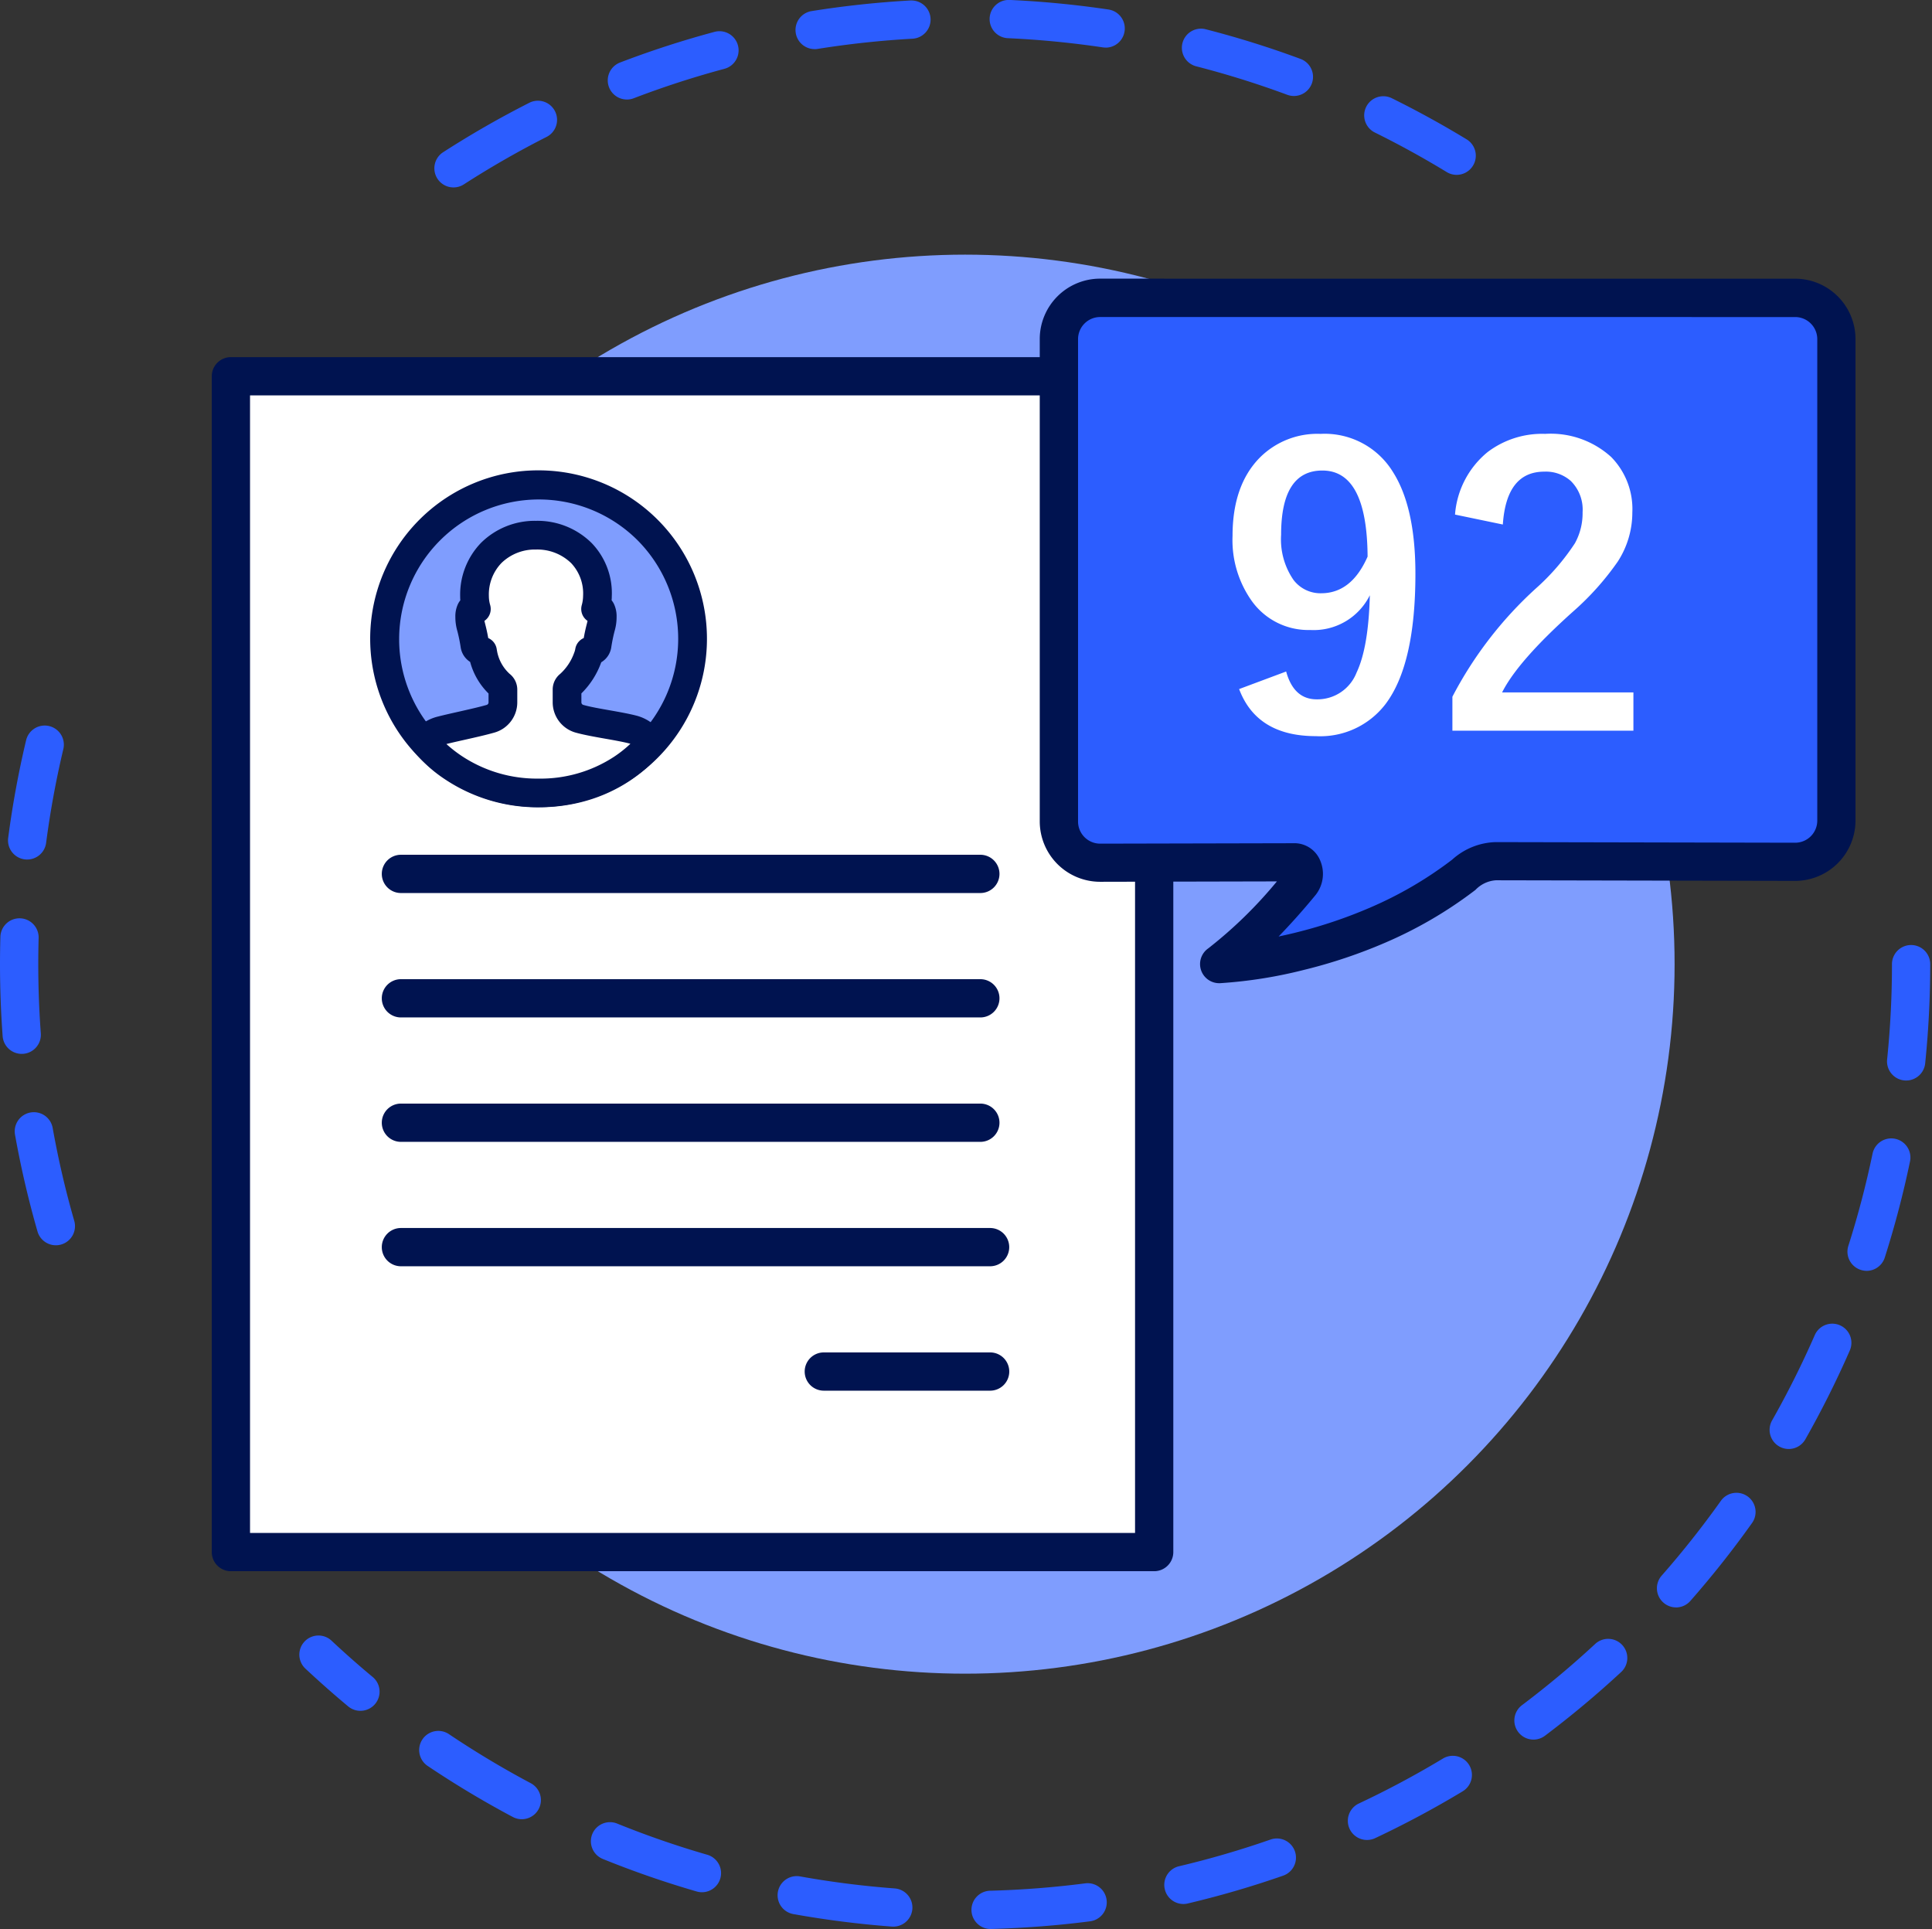 <svg xmlns="http://www.w3.org/2000/svg" width="202" height="201.675" viewBox="0 0 202 201.675"><rect x="0" y="0" width="202" height="201.675" fill="#333333" stroke="none"/><g transform="translate(-87 -103.197)"><g transform="translate(-6341.745 -5813.613)"><rect width="200" height="200" transform="translate(6430.745 5917.613)" fill="none"/><g transform="translate(8080.631 1882.968)"><circle cx="74.18" cy="74.18" r="74.18" transform="translate(-1625.159 4060.465)" fill="#7f9dfe"/><path d="M-1646.046,4164.035a2,2,0,0,1-1.921-1.448,100.661,100.661,0,0,1-2.349-10.114,2,2,0,0,1,1.618-2.32,2,2,0,0,1,2.32,1.618,96.639,96.639,0,0,0,2.255,9.711,2,2,0,0,1-1.369,2.475A2,2,0,0,1-1646.046,4164.035Zm-3.571-20.01a2,2,0,0,1-1.993-1.853c-.183-2.488-.276-5.021-.276-7.526,0-.947.013-1.906.04-2.851a2,2,0,0,1,2.055-1.944,2,2,0,0,1,1.944,2.055c-.025.908-.038,1.83-.038,2.74,0,2.408.089,4.842.266,7.232a2,2,0,0,1-1.848,2.142C-1649.518,4144.022-1649.568,4144.024-1649.617,4144.024Zm.572-20.319a1.977,1.977,0,0,1-.262-.017,2,2,0,0,1-1.724-2.242,100.922,100.922,0,0,1,1.875-10.212,2,2,0,0,1,2.408-1.483,2,2,0,0,1,1.484,2.408,96.954,96.954,0,0,0-1.8,9.806A2,2,0,0,1-1649.045,4123.705Z" fill="#2c5dff"/><path d="M-1548.314,4235.517a2,2,0,0,1-2-1.947,2,2,0,0,1,1.946-2.052,98.063,98.063,0,0,0,9.943-.771,2,2,0,0,1,2.24,1.727,2,2,0,0,1-1.727,2.24,101.984,101.984,0,0,1-10.35.8Zm-10.172-.246c-.05,0-.1,0-.152-.005a101.541,101.541,0,0,1-10.3-1.307,2,2,0,0,1-1.615-2.322,2,2,0,0,1,2.322-1.615,97.312,97.312,0,0,0,9.891,1.255,2,2,0,0,1,1.845,2.145A2,2,0,0,1-1558.486,4235.271Zm30.33-2.366a2,2,0,0,1-1.945-1.541,2,2,0,0,1,1.487-2.406,96.468,96.468,0,0,0,9.57-2.792,2,2,0,0,1,2.547,1.229,2,2,0,0,1-1.229,2.547,100.626,100.626,0,0,1-9.968,2.908A2,2,0,0,1-1528.156,4232.905Zm-50.336-1.23a2,2,0,0,1-.556-.08,100.579,100.579,0,0,1-9.813-3.4,2,2,0,0,1-1.1-2.6,2,2,0,0,1,2.6-1.1,96.481,96.481,0,0,0,9.421,3.261,2,2,0,0,1,1.366,2.477A2,2,0,0,1-1578.492,4231.675Zm69.53-5.465a2,2,0,0,1-1.811-1.15,2,2,0,0,1,.959-2.661,97.049,97.049,0,0,0,8.793-4.7,2,2,0,0,1,2.745.68,2,2,0,0,1-.68,2.745,101.144,101.144,0,0,1-9.157,4.9A2,2,0,0,1-1508.962,4226.21Zm-88.37-2.169a1.993,1.993,0,0,1-.937-.234,101.271,101.271,0,0,1-8.905-5.338,2,2,0,0,1-.545-2.775,2,2,0,0,1,2.776-.545,97.284,97.284,0,0,0,8.552,5.127,2,2,0,0,1,.827,2.7A2,2,0,0,1-1597.332,4224.041Zm105.779-8.324a2,2,0,0,1-1.6-.8,2,2,0,0,1,.4-2.8,97.714,97.714,0,0,0,7.65-6.4,2,2,0,0,1,2.826.107,2,2,0,0,1-.107,2.826,101.808,101.808,0,0,1-7.964,6.66A1.989,1.989,0,0,1-1491.553,4215.717Zm-122.652-3.009a1.992,1.992,0,0,1-1.278-.463c-1.522-1.267-3.027-2.6-4.473-3.95a2,2,0,0,1-.092-2.827,2,2,0,0,1,2.827-.092c1.389,1.3,2.834,2.578,4.3,3.794a2,2,0,0,1,.258,2.817A2,2,0,0,1-1614.205,4212.708Zm137.556-10.812a1.99,1.99,0,0,1-1.319-.5,2,2,0,0,1-.182-2.822,97.762,97.762,0,0,0,6.189-7.819,2,2,0,0,1,2.789-.47,2,2,0,0,1,.47,2.789,101.8,101.8,0,0,1-6.444,8.14A2,2,0,0,1-1476.65,4201.9Zm11.781-16.563a1.988,1.988,0,0,1-.984-.26,2,2,0,0,1-.754-2.726,96.953,96.953,0,0,0,4.461-8.916,2,2,0,0,1,2.634-1.031,2,2,0,0,1,1.031,2.634,100.965,100.965,0,0,1-4.646,9.286A2,2,0,0,1-1464.868,4185.334Zm8.144-18.624a2,2,0,0,1-.608-.1,2,2,0,0,1-1.3-2.513,96.568,96.568,0,0,0,2.531-9.642,2,2,0,0,1,2.365-1.551,2,2,0,0,1,1.551,2.365,100.531,100.531,0,0,1-2.636,10.043A2,2,0,0,1-1456.724,4166.71Zm4.138-19.9q-.1,0-.206-.01a2,2,0,0,1-1.786-2.193c.193-1.892.333-3.816.415-5.722.061-1.4.091-2.826.091-4.24a2,2,0,0,1,2-2,2,2,0,0,1,2,2c0,1.472-.032,2.957-.095,4.413-.085,1.983-.231,3.987-.432,5.956A2,2,0,0,1-1452.586,4146.81Z" fill="#2c5dff"/><path d="M-1604.47,4053.437a2,2,0,0,1-1.683-.917,2,2,0,0,1,.6-2.764,101.2,101.2,0,0,1,9.006-5.166,2,2,0,0,1,2.688.879,2,2,0,0,1-.879,2.688,97.112,97.112,0,0,0-8.649,4.961A1.991,1.991,0,0,1-1604.47,4053.437Zm104.884-1.314a1.991,1.991,0,0,1-1.039-.292c-2.434-1.483-4.961-2.874-7.513-4.134a2,2,0,0,1-.908-2.679,2,2,0,0,1,2.679-.908c2.657,1.312,5.29,2.76,7.824,4.3a2,2,0,0,1,.667,2.749A2,2,0,0,1-1499.586,4052.123Zm-86.756-7.876a2,2,0,0,1-1.868-1.285,2,2,0,0,1,1.153-2.583,100.492,100.492,0,0,1,9.877-3.206,2,2,0,0,1,2.45,1.414,2,2,0,0,1-1.414,2.45,96.5,96.5,0,0,0-9.482,3.078A2,2,0,0,1-1586.342,4044.248Zm69.743-.37a2,2,0,0,1-.7-.125,96.559,96.559,0,0,0-9.514-2.976,2,2,0,0,1-1.44-2.434,2,2,0,0,1,2.435-1.44,100.573,100.573,0,0,1,9.91,3.1,2,2,0,0,1,1.18,2.571A2,2,0,0,1-1516.6,4043.878Zm-50.114-4.9a2,2,0,0,1-1.973-1.685,2,2,0,0,1,1.659-2.291,101.708,101.708,0,0,1,10.322-1.109c.038,0,.076,0,.113,0a2,2,0,0,1,2,1.888,2,2,0,0,1-1.885,2.109,97.562,97.562,0,0,0-9.914,1.065A2.013,2.013,0,0,1-1566.713,4038.982Zm30.43-.16a2.013,2.013,0,0,1-.3-.022,97.757,97.757,0,0,0-9.925-.961,2,2,0,0,1-1.907-2.089,2,2,0,0,1,2-1.909l.092,0a101.833,101.833,0,0,1,10.333,1,2,2,0,0,1,1.684,2.273A2,2,0,0,1-1536.283,4038.822Z" fill="#2c5dff"/><g transform="translate(10 12.251)"><rect width="96.533" height="122.931" transform="translate(-1637.744 4060.929)" fill="#fff"/><path d="M0-2H96.533a2,2,0,0,1,2,2V122.931a2,2,0,0,1-2,2H0a2,2,0,0,1-2-2V0A2,2,0,0,1,0-2ZM94.533,2H2V120.931H94.533Z" transform="translate(-1637.744 4060.929)" fill="#001350"/><g transform="translate(998.969 3163.298)"><ellipse cx="16.106" cy="16.114" rx="16.106" ry="16.114" transform="translate(-2620.659 908.968)" fill="#7f9dfe"/><path d="M16.106-1.5a17.61,17.61,0,0,1,12.45,30.068A17.61,17.61,0,1,1,9.252-.115,17.491,17.491,0,0,1,16.106-1.5Zm0,32.227A14.615,14.615,0,0,0,26.434,5.78,14.61,14.61,0,0,0,5.778,26.447,14.507,14.507,0,0,0,16.106,30.727Z" transform="translate(-2620.659 908.968)" fill="#001350"/><g transform="translate(-2616.476 914.245)"><path d="M-2594.326,934.07a3.1,3.1,0,0,0-1.887-1.4c-1.592-.4-4.14-.714-5.568-1.126a1.775,1.775,0,0,1-1.282-1.707v-1.354a.6.6,0,0,1,.227-.461,6.886,6.886,0,0,0,1.92-2.838,3.552,3.552,0,0,0,.2-.7.8.8,0,0,0,.8-.64,25.261,25.261,0,0,0,.538-2.927c0-.867-.316-1.073-.7-.849a5.185,5.185,0,0,0,.194-1.329,6.091,6.091,0,0,0-6.426-6.387,6.169,6.169,0,0,0-6.426,6.387,4.863,4.863,0,0,0,.193,1.329c-.38-.224-.7-.017-.7.849a25.261,25.261,0,0,0,.538,2.927.8.8,0,0,0,.8.64c.012.087.028.174.045.261a5.741,5.741,0,0,0,1.85,3.273.608.608,0,0,1,.237.471v1.344a1.77,1.77,0,0,1-1.271,1.7c-1.428.412-3.614.842-5.21,1.248a3.094,3.094,0,0,0-1.719,1.148,15.19,15.19,0,0,0,11.922,5.369A14.652,14.652,0,0,0-2594.326,934.07Z" transform="translate(2617.97 -912.36)" fill="#fff"/><path d="M-2606.048,940.81a17.443,17.443,0,0,1-9.8-2.943,14.36,14.36,0,0,1-3.333-3.041,1.5,1.5,0,0,1,.009-1.783,4.607,4.607,0,0,1,2.552-1.705c.683-.174,1.475-.353,2.241-.525,1.048-.237,2.131-.481,2.922-.709a.271.271,0,0,0,.187-.262v-.929a7.253,7.253,0,0,1-1.923-3.3,2.19,2.19,0,0,1-.989-1.526,16.564,16.564,0,0,0-.348-1.7,5.213,5.213,0,0,1-.209-1.461,3.033,3.033,0,0,1,.283-1.389,2.045,2.045,0,0,1,.236-.365c-.01-.131-.015-.269-.016-.413a7.789,7.789,0,0,1,2.191-5.607,7.99,7.99,0,0,1,5.735-2.291,8.043,8.043,0,0,1,5.826,2.327,7.556,7.556,0,0,1,2.1,5.592q0,.2-.019.388a2.045,2.045,0,0,1,.238.367,3.028,3.028,0,0,1,.284,1.39,5.213,5.213,0,0,1-.209,1.461,16.581,16.581,0,0,0-.348,1.7,2.191,2.191,0,0,1-1.048,1.563l-.025.068a8.656,8.656,0,0,1-2.051,3.187v.937a.276.276,0,0,0,.2.265c.684.2,1.743.385,2.766.565.963.17,1.958.346,2.756.549a4.571,4.571,0,0,1,2.8,2.073,1.5,1.5,0,0,1-.061,1.646C-2593.274,935.179-2597.38,940.81-2606.048,940.81Zm-9.628-6.615a13.427,13.427,0,0,0,1.613,1.258,14.219,14.219,0,0,0,8.015,2.358,14.031,14.031,0,0,0,7.909-2.289,12.525,12.525,0,0,0,1.7-1.35q-.07-.025-.143-.043c-.69-.175-1.629-.341-2.538-.5-1.1-.194-2.239-.4-3.076-.637a3.29,3.29,0,0,1-2.366-3.148v-1.354a2.094,2.094,0,0,1,.775-1.62,5.42,5.42,0,0,0,1.467-2.205,2.08,2.08,0,0,0,.117-.393,1.5,1.5,0,0,1,.886-1.155c.127-.713.24-1.156.319-1.467.036-.142.062-.243.08-.329-.027-.018-.053-.037-.079-.057a1.5,1.5,0,0,1-.523-1.6,3.738,3.738,0,0,0,.136-.948,4.624,4.624,0,0,0-1.244-3.429,5.073,5.073,0,0,0-3.682-1.425,5.015,5.015,0,0,0-3.606,1.405,4.75,4.75,0,0,0-1.319,3.472,3.384,3.384,0,0,0,.138.934,1.5,1.5,0,0,1-.53,1.594c-.024.018-.048.036-.073.053.018.087.044.188.08.33.079.312.192.754.319,1.467a1.5,1.5,0,0,1,.887,1.164c.008.052.018.11.032.185a4.252,4.252,0,0,0,1.317,2.393,2.1,2.1,0,0,1,.8,1.641v1.344a3.286,3.286,0,0,1-2.353,3.144c-.878.253-2.005.508-3.1.754C-2614.387,933.891-2615.076,934.046-2615.676,934.195Z" transform="translate(2617.97 -912.36)" fill="#001350"/></g></g><path d="M60.581,2H0A2,2,0,0,1-2,0,2,2,0,0,1,0-2H60.581a2,2,0,0,1,2,2A2,2,0,0,1,60.581,2Z" transform="translate(-1619.967 4112.957)" fill="#001350"/><path d="M60.581,2H0A2,2,0,0,1-2,0,2,2,0,0,1,0-2H60.581a2,2,0,0,1,2,2A2,2,0,0,1,60.581,2Z" transform="translate(-1619.967 4125.964)" fill="#001350"/><path d="M60.581,2H0A2,2,0,0,1-2,0,2,2,0,0,1,0-2H60.581a2,2,0,0,1,2,2A2,2,0,0,1,60.581,2Z" transform="translate(-1619.967 4138.972)" fill="#001350"/><path d="M61.6,2H0A2,2,0,0,1-2,0,2,2,0,0,1,0-2H61.6a2,2,0,0,1,2,2A2,2,0,0,1,61.6,2Z" transform="translate(-1619.967 4151.979)" fill="#001350"/><path d="M17.389,2H0A2,2,0,0,1-2,0,2,2,0,0,1,0-2H17.389a2,2,0,0,1,2,2A2,2,0,0,1,17.389,2Z" transform="translate(-1575.752 4164.986)" fill="#001350"/></g><g transform="translate(-10 4.516)"><path d="M-1449.886,4064.779a4.306,4.306,0,0,0-4.308-4.31c-8.7,0-28.217.005-36.335,0-7.781-.006-27.556,0-36.333,0a4.31,4.31,0,0,0-4.31,4.311v50.435a4.312,4.312,0,0,0,4.321,4.312l20.335-.045c.942.044,1.236,1.409.637,2.139a49.025,49.025,0,0,1-8.532,8.509s14.01-.538,25.334-9.166a5.52,5.52,0,0,1,3.57-1.6l31.3.064a4.31,4.31,0,0,0,4.32-4.311Z" fill="#2c5dff"/><path d="M-1505.88,4058.464c7.136,0,12.3,0,15.353,0,2.9,0,7.433,0,13.867,0l17.284,0h5.183a6.316,6.316,0,0,1,6.308,6.311v50.337a6.318,6.318,0,0,1-6.31,6.311h-.014l-31.281-.064a3.254,3.254,0,0,0-2.124,1l-.251.192a44.131,44.131,0,0,1-9.149,5.314,53.464,53.464,0,0,1-8.5,2.854,48.122,48.122,0,0,1-8.823,1.4h-.077a2,2,0,0,1-1.895-1.362,2,2,0,0,1,.748-2.276,45.679,45.679,0,0,0,7.182-7.005l-18.484.041a6.319,6.319,0,0,1-6.312-6.312v-50.435a6.318,6.318,0,0,1,6.31-6.312Zm29.219,4.007c-6.435,0-10.972,0-13.87,0-3.05,0-8.214,0-15.349,0l-20.981,0a2.314,2.314,0,0,0-2.31,2.312v50.435a2.315,2.315,0,0,0,2.312,2.312l20.34-.045c.033,0,.065,0,.1,0a2.918,2.918,0,0,1,2.557,1.788,3.547,3.547,0,0,1-.467,3.617c-1.407,1.714-2.715,3.156-3.873,4.348.585-.123,1.2-.263,1.837-.422a49.361,49.361,0,0,0,7.818-2.639,40.113,40.113,0,0,0,8.263-4.8l.236-.181a7.067,7.067,0,0,1,4.515-1.827h.035l31.307.064a2.313,2.313,0,0,0,2.31-2.311v-50.337a2.311,2.311,0,0,0-2.306-2.311h-5.184Z" fill="#001350"/><path d="M-15.527-6.113q.8,2.91,3.2,2.91A4.392,4.392,0,0,0-8.164-6q1.25-2.637,1.387-8.086a6.548,6.548,0,0,1-6.23,3.633A7.27,7.27,0,0,1-19.1-13.457a10.99,10.99,0,0,1-2.031-6.836q0-5.273,2.832-8.164a8.5,8.5,0,0,1,6.367-2.5,8.363,8.363,0,0,1,7.559,3.965Q-2.012-23.3-2.012-16.328q0,9.453-3.105,13.594a8.584,8.584,0,0,1-7.3,3.379q-6.172,0-8.027-4.922Zm8.516-12.012q-.059-9-4.727-9-4.316,0-4.316,6.719A7.476,7.476,0,0,0-14.766-15.7a3.536,3.536,0,0,0,2.91,1.406Q-8.691-14.3-7.012-18.125ZM2.129-22.52a9.355,9.355,0,0,1,3.418-6.543,9.434,9.434,0,0,1,6-1.895,9.4,9.4,0,0,1,6.914,2.422,7.762,7.762,0,0,1,2.207,5.8A9.424,9.424,0,0,1,19.141-17.6a28.905,28.905,0,0,1-4.648,5.2Q8.711-7.227,7.051-3.926h13.73v4H1.855V-3.477A40.684,40.684,0,0,1,10.586-14.8a23.643,23.643,0,0,0,4.082-4.727,6.506,6.506,0,0,0,.8-3.242,4.212,4.212,0,0,0-1.23-3.262,3.92,3.92,0,0,0-2.773-.977q-3.965,0-4.336,5.527Z" transform="translate(-1491.886 4105.645)" fill="#fff"/></g></g></g></g></svg>